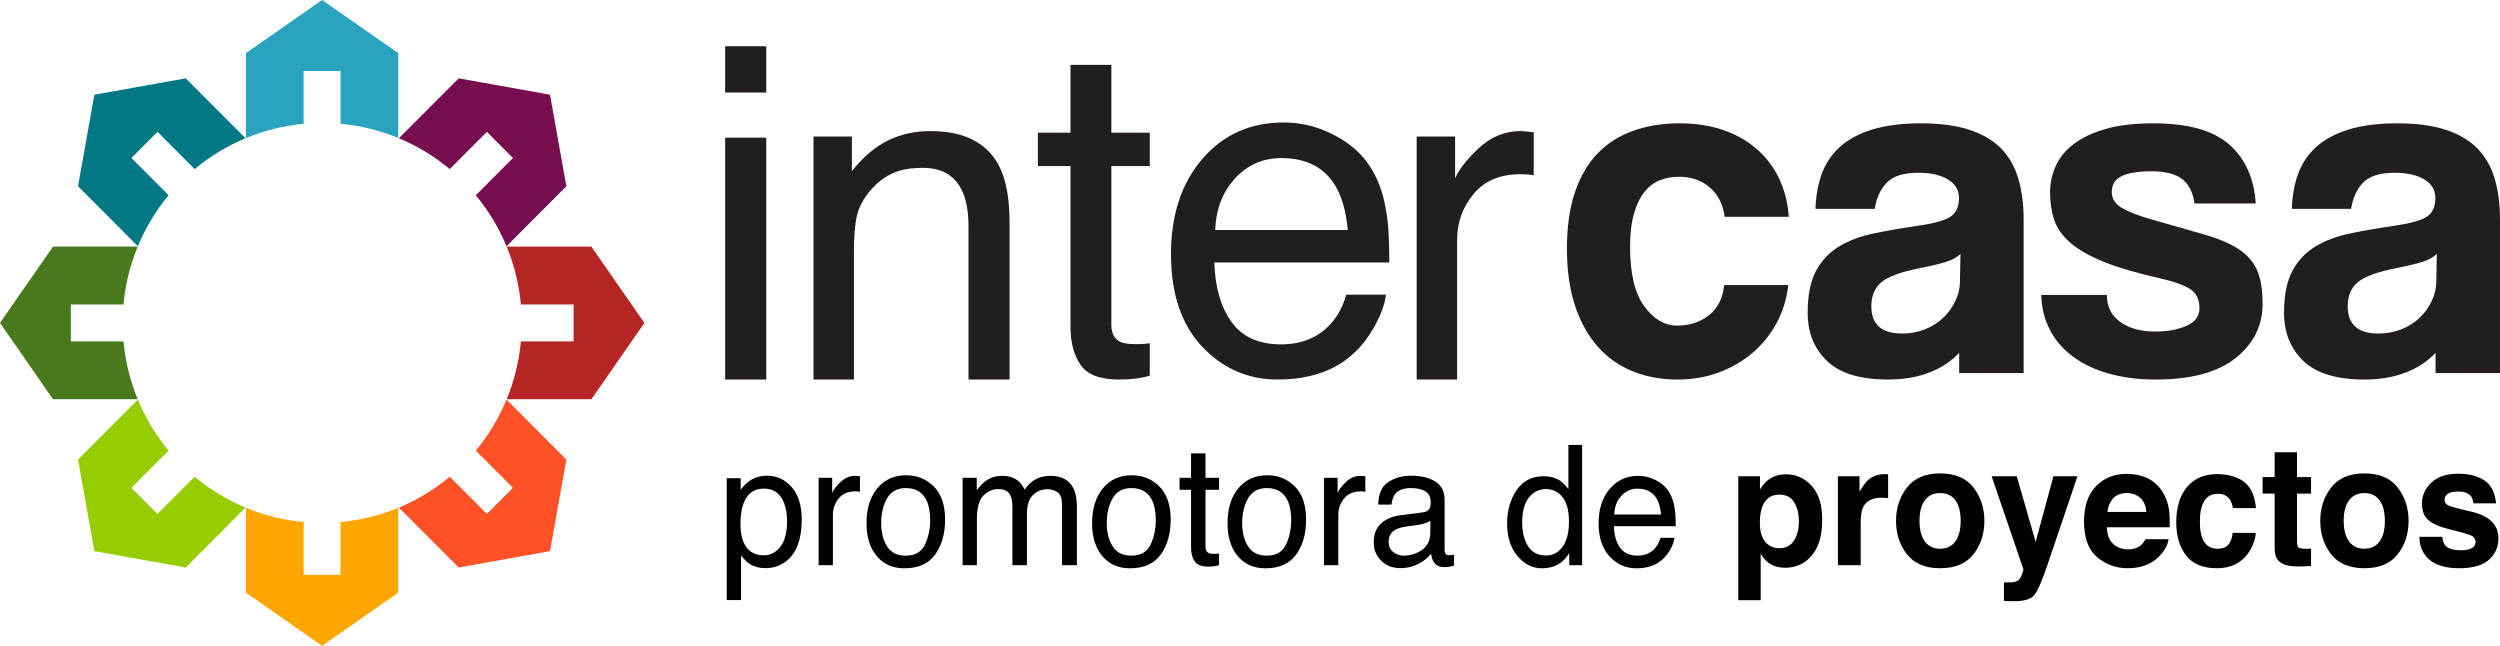 <?xml version="1.0" encoding="UTF-8" standalone="no"?>
<!-- Generator: Adobe Fireworks 10, Export SVG Extension by Aaron Beall (http://fireworks.abeall.com) . Version: 0.6.1  -->
<!DOCTYPE svg PUBLIC "-//W3C//DTD SVG 1.1//EN" "http://www.w3.org/Graphics/SVG/1.1/DTD/svg11.dtd">
<svg id="Untitled-P%E1gina%201" viewBox="0 0 240 62" style="background-color:#ffffff00" version="1.1" xmlns="http://www.w3.org/2000/svg" xmlns:xlink="http://www.w3.org/1999/xlink" xml:space="preserve" x="0px" y="0px" width="240px" height="62px">
	<g>
		<g>
			<g>
				<path d="M 171.676 27.364 C 171.515 28.726 171.134 29.96 170.524 31.07 C 169.912 32.178 169.136 33.128 168.194 33.916 C 167.255 34.709 166.182 35.325 164.974 35.767 C 163.768 36.213 162.459 36.435 161.048 36.435 C 159.481 36.435 158.048 36.173 156.75 35.65 C 155.447 35.129 154.327 34.339 153.385 33.277 C 152.446 32.215 151.716 30.901 151.201 29.335 C 150.684 27.768 150.425 25.94 150.425 23.85 C 150.425 21.763 150.684 19.957 151.201 18.438 C 151.716 16.918 152.446 15.679 153.385 14.711 C 154.327 13.746 155.464 13.024 156.796 12.552 C 158.127 12.075 159.608 11.839 161.239 11.839 C 162.742 11.839 164.112 12.045 165.353 12.455 C 166.589 12.869 167.671 13.47 168.593 14.261 C 169.519 15.052 170.248 16.001 170.781 17.109 C 171.314 18.218 171.627 19.451 171.724 20.811 L 165.564 20.811 C 165.405 19.609 164.931 18.669 164.128 17.987 C 163.332 17.307 162.349 16.968 161.19 16.968 C 160.534 16.968 159.92 17.077 159.358 17.298 C 158.794 17.521 158.299 17.892 157.876 18.415 C 157.453 18.939 157.115 19.635 156.864 20.503 C 156.611 21.375 156.489 22.443 156.489 23.708 C 156.489 26.274 156.944 28.171 157.854 29.407 C 158.762 30.642 159.812 31.258 161.002 31.258 C 162.193 31.258 163.213 30.927 164.061 30.259 C 164.904 29.597 165.391 28.628 165.517 27.364 L 171.676 27.364 Z" fill="#221e1f"/>
				<path d="M 210.675 19.532 C 210.519 18.454 210.118 17.673 209.477 17.18 C 208.833 16.689 207.853 16.445 206.537 16.445 C 205.285 16.445 204.334 16.596 203.694 16.898 C 203.052 17.198 202.731 17.71 202.731 18.438 C 202.731 19.073 203.052 19.578 203.694 19.957 C 204.334 20.338 205.268 20.703 206.493 21.051 C 208.497 21.62 210.19 22.104 211.571 22.501 C 212.946 22.896 214.052 23.36 214.884 23.899 C 215.713 24.439 216.31 25.11 216.669 25.917 C 217.03 26.725 217.21 27.807 217.21 29.17 C 217.21 31.258 216.348 32.994 214.625 34.37 C 212.9 35.744 210.346 36.435 206.962 36.435 C 205.296 36.435 203.796 36.243 202.449 35.863 C 201.101 35.486 199.948 34.939 198.99 34.224 C 198.037 33.512 197.301 32.657 196.786 31.661 C 196.269 30.663 195.992 29.549 195.96 28.315 L 202.261 28.315 C 202.261 29.438 202.691 30.303 203.554 30.917 C 204.413 31.524 205.534 31.83 206.916 31.83 C 208.074 31.83 209.07 31.645 209.899 31.282 C 210.732 30.917 211.148 30.351 211.148 29.592 C 211.148 28.735 210.839 28.118 210.23 27.736 C 209.617 27.352 208.685 27.023 207.43 26.736 C 205.174 26.227 203.359 25.696 201.978 25.142 C 200.599 24.587 199.526 23.974 198.758 23.308 C 197.99 22.643 197.473 21.912 197.207 21.122 C 196.94 20.325 196.808 19.439 196.808 18.454 C 196.808 17.566 196.986 16.726 197.35 15.933 C 197.705 15.138 198.278 14.442 199.06 13.836 C 199.846 13.236 200.864 12.752 202.118 12.385 C 203.372 12.022 204.91 11.839 206.727 11.839 C 210.048 11.839 212.477 12.519 214.012 13.88 C 215.551 15.24 216.397 17.126 216.551 19.532 L 210.675 19.532 Z" fill="#221e1f"/>
				<path d="M 193.752 17.133 C 193.41 15.978 192.853 15.014 192.089 14.238 C 191.326 13.462 190.309 12.869 189.042 12.455 C 187.778 12.045 186.238 11.839 184.431 11.839 C 182.583 11.839 181.021 12.037 179.74 12.432 C 178.455 12.829 177.416 13.389 176.617 14.117 C 175.816 14.845 175.235 15.717 174.874 16.729 C 174.516 17.744 174.319 18.851 174.287 20.053 L 179.977 20.053 C 180.133 19.009 180.518 18.17 181.129 17.535 C 181.74 16.903 182.75 16.585 184.162 16.585 C 185.351 16.585 186.301 16.801 187.004 17.228 C 187.708 17.655 188.062 18.248 188.062 19.009 C 188.062 19.831 187.796 20.425 187.263 20.788 C 186.73 21.154 185.698 21.445 184.162 21.667 C 182.626 21.89 181.207 22.134 179.904 22.404 C 178.604 22.674 177.486 23.092 176.546 23.662 C 175.604 24.233 174.869 25.014 174.334 26.011 C 173.805 27.008 173.537 28.346 173.537 30.022 C 173.537 31.925 174.153 33.467 175.392 34.652 C 176.63 35.839 178.582 36.435 181.246 36.435 C 182.814 36.435 184.19 36.188 185.384 35.696 C 186.495 35.242 187.379 34.623 188.081 33.874 L 188.081 35.816 L 188.625 35.816 L 194.269 35.816 L 194.269 21.051 C 194.269 19.594 194.094 18.29 193.752 17.133 ZM 186.533 30.521 C 186.048 30.982 185.467 31.346 184.797 31.615 C 184.12 31.882 183.391 32.019 182.608 32.019 C 180.636 32.019 179.648 31.149 179.648 29.407 C 179.648 28.396 179.977 27.62 180.636 27.077 C 181.293 26.543 182.498 26.1 184.255 25.751 C 185.384 25.529 186.245 25.324 186.841 25.133 C 187.435 24.942 187.89 24.69 188.203 24.372 L 188.157 26.937 C 188.157 27.633 188.006 28.289 187.708 28.909 C 187.413 29.523 187.021 30.064 186.533 30.521 Z" fill="#221e1f"/>
				<path d="M 239.483 17.133 C 239.139 15.978 238.584 15.014 237.819 14.238 C 237.057 13.462 236.04 12.869 234.774 12.455 C 233.511 12.045 231.97 11.839 230.161 11.839 C 228.314 11.839 226.752 12.037 225.471 12.432 C 224.187 12.829 223.145 13.389 222.347 14.117 C 221.547 14.845 220.966 15.717 220.607 16.729 C 220.245 17.744 220.051 18.851 220.018 20.053 L 225.708 20.053 C 225.866 19.009 226.25 18.17 226.858 17.535 C 227.471 16.903 228.482 16.585 229.893 16.585 C 231.08 16.585 232.03 16.801 232.736 17.228 C 233.441 17.655 233.794 18.248 233.794 19.009 C 233.794 19.831 233.529 20.425 232.996 20.788 C 232.461 21.154 231.43 21.445 229.893 21.667 C 228.358 21.89 226.938 22.134 225.637 22.404 C 224.335 22.674 223.215 23.092 222.277 23.662 C 221.333 24.233 220.6 25.014 220.066 26.011 C 219.534 27.008 219.269 28.346 219.269 30.022 C 219.269 31.925 219.886 33.467 221.122 34.652 C 222.363 35.839 224.313 36.435 226.978 36.435 C 228.544 36.435 229.921 36.188 231.115 35.696 C 232.226 35.242 233.11 34.623 233.812 33.874 L 233.812 35.816 L 234.357 35.816 L 240 35.816 L 240 21.051 C 240 19.594 239.825 18.29 239.483 17.133 ZM 232.266 30.521 C 231.78 30.982 231.2 31.346 230.528 31.615 C 229.851 31.882 229.122 32.019 228.339 32.019 C 226.367 32.019 225.379 31.149 225.379 29.407 C 225.379 28.396 225.708 27.62 226.367 27.077 C 227.024 26.543 228.23 26.1 229.986 25.751 C 231.115 25.529 231.977 25.324 232.572 25.133 C 233.167 24.942 233.622 24.69 233.933 24.372 L 233.887 26.937 C 233.887 27.633 233.737 28.289 233.441 28.909 C 233.142 29.523 232.752 30.064 232.266 30.521 Z" fill="#221e1f"/>
			</g>
			<g>
				<path d="M 69.614 4.439 L 73.562 4.439 L 73.562 8.883 L 69.614 8.883 L 69.614 4.439 ZM 69.614 13.216 L 73.562 13.216 L 73.562 36.435 L 69.614 36.435 L 69.614 13.216 Z" fill="#221e1f"/>
				<path d="M 78.093 13.109 L 81.782 13.109 L 81.782 16.42 C 82.874 15.055 84.033 14.074 85.254 13.479 C 86.478 12.883 87.835 12.585 89.329 12.585 C 92.611 12.585 94.822 13.741 95.971 16.049 C 96.604 17.312 96.919 19.12 96.919 21.473 L 96.919 36.435 L 92.976 36.435 L 92.976 21.734 C 92.976 20.31 92.766 19.163 92.35 18.292 C 91.657 16.84 90.409 16.114 88.597 16.114 C 87.677 16.114 86.923 16.208 86.333 16.396 C 85.269 16.717 84.334 17.356 83.529 18.314 C 82.883 19.083 82.462 19.879 82.266 20.7 C 82.072 21.519 81.977 22.691 81.977 24.216 L 81.977 36.435 L 78.093 36.435 L 78.093 13.109 Z" fill="#221e1f"/>
				<path d="M 102.767 6.226 L 106.691 6.226 L 106.691 12.739 L 110.379 12.739 L 110.379 15.94 L 106.691 15.94 L 106.691 31.165 C 106.691 31.979 106.965 32.522 107.512 32.797 C 107.811 32.959 108.316 33.037 109.021 33.037 C 109.208 33.037 109.409 33.032 109.625 33.023 C 109.841 33.013 110.09 32.989 110.379 32.95 L 110.379 36.065 C 109.934 36.195 109.471 36.289 108.989 36.348 C 108.508 36.406 107.985 36.435 107.424 36.435 C 105.615 36.435 104.385 35.967 103.736 35.031 C 103.092 34.094 102.767 32.877 102.767 31.382 L 102.767 15.94 L 99.639 15.94 L 99.639 12.739 L 102.767 12.739 L 102.767 6.226 Z" fill="#221e1f"/>
				<path d="M 127.997 12.923 C 129.524 13.7 130.689 14.705 131.49 15.94 C 132.262 17.116 132.774 18.488 133.034 20.056 C 133.263 21.129 133.376 22.843 133.376 25.194 L 116.577 25.194 C 116.645 27.569 117.198 29.474 118.225 30.908 C 119.25 32.341 120.841 33.058 122.996 33.058 C 125.007 33.058 126.61 32.38 127.81 31.023 C 128.479 30.236 128.955 29.323 129.235 28.289 L 133.051 28.289 C 132.953 29.146 132.617 30.101 132.048 31.151 C 131.481 32.206 130.85 33.066 130.148 33.733 C 128.979 34.895 127.531 35.679 125.802 36.084 C 124.875 36.317 123.827 36.435 122.656 36.435 C 119.802 36.435 117.379 35.377 115.394 33.265 C 113.407 31.151 112.415 28.194 112.415 24.388 C 112.415 20.643 113.417 17.601 115.416 15.264 C 117.417 12.928 120.031 11.757 123.257 11.757 C 124.889 11.757 126.467 12.145 127.997 12.923 ZM 129.386 22.081 C 129.23 20.381 128.864 19.024 128.295 18.009 C 127.239 16.122 125.481 15.176 123.014 15.176 C 121.243 15.176 119.765 15.828 118.565 17.127 C 117.369 18.426 116.735 20.076 116.661 22.081 L 129.386 22.081 Z" fill="#221e1f"/>
				<path d="M 136.001 13.109 L 139.69 13.109 L 139.69 17.138 C 139.989 16.355 140.73 15.398 141.907 14.273 C 143.088 13.148 144.446 12.585 145.983 12.585 C 146.056 12.585 146.179 12.594 146.351 12.608 C 146.526 12.622 146.821 12.651 147.238 12.694 L 147.238 16.832 C 147.006 16.789 146.794 16.759 146.602 16.746 C 146.406 16.731 146.195 16.724 145.964 16.724 C 144.009 16.724 142.507 17.36 141.459 18.63 C 140.405 19.899 139.884 21.363 139.884 23.018 L 139.884 36.435 L 136.001 36.435 L 136.001 13.109 Z" fill="#221e1f"/>
			</g>
		</g>
		<g>
			<path d="M 46.74 12.659 L 49.244 15.168 L 45.676 18.743 C 46.889 20.206 47.888 21.854 48.628 23.637 L 54.371 17.881 L 52.801 9.094 L 44.033 7.52 L 38.294 13.271 C 40.072 14.014 41.715 15.016 43.174 16.233 L 46.74 12.659 Z" fill="#770c4e"/>
			<path d="M 29.149 6.815 L 32.69 6.815 L 32.69 11.884 C 34.635 12.061 36.497 12.53 38.231 13.246 L 38.231 5.1 L 30.92 0 L 23.61 5.1 L 23.61 13.255 C 25.343 12.536 27.204 12.066 29.149 11.886 L 29.149 6.815 Z" fill="#29a3be"/>
			<path d="M 32.69 55.185 L 29.149 55.185 L 29.149 50.115 C 27.204 49.935 25.343 49.465 23.61 48.745 L 23.61 56.9 L 30.92 62 L 38.231 56.9 L 38.231 48.754 C 36.497 49.47 34.635 49.939 32.69 50.116 L 32.69 55.185 Z" fill="#ffa600"/>
			<path d="M 55.062 29.227 L 55.062 32.775 L 50.005 32.775 C 49.827 34.724 49.358 36.589 48.642 38.326 L 56.772 38.326 L 61.862 31 L 56.772 23.674 L 48.642 23.674 C 49.358 25.411 49.827 27.276 50.005 29.227 L 55.062 29.227 Z" fill="#b52524"/>
			<path d="M 6.8 32.775 L 6.8 29.227 L 11.856 29.227 C 12.035 27.276 12.503 25.411 13.22 23.674 L 5.089 23.674 L 0 31 L 5.089 38.326 L 13.22 38.326 C 12.503 36.589 12.035 34.724 11.856 32.775 L 6.8 32.775 Z" fill="#48791c"/>
			<path d="M 49.244 46.833 L 46.74 49.341 L 43.174 45.767 C 41.715 46.984 40.072 47.987 38.294 48.729 L 44.033 54.48 L 52.801 52.906 L 54.371 44.119 L 48.628 38.363 C 47.888 40.146 46.889 41.794 45.676 43.257 L 49.244 46.833 Z" fill="#ff5125"/>
			<path d="M 12.618 15.168 L 15.121 12.659 L 18.688 16.233 C 20.147 15.016 21.789 14.014 23.568 13.271 L 17.829 7.52 L 9.061 9.094 L 7.491 17.881 L 13.234 23.637 C 13.973 21.854 14.972 20.206 16.185 18.743 L 12.618 15.168 Z" fill="#007984"/>
			<path d="M 15.121 49.341 L 12.618 46.833 L 16.185 43.257 C 14.973 41.794 13.973 40.146 13.234 38.363 L 7.491 44.119 L 9.061 52.906 L 17.829 54.48 L 23.568 48.729 C 21.789 47.987 20.147 46.984 18.688 45.767 L 15.121 49.341 Z" fill="#96cd00"/>
		</g>
		<g>
			<path d="M 69.766 45.908 L 71.105 45.908 L 71.105 47.02 C 71.38 46.639 71.68 46.344 72.006 46.135 C 72.468 45.822 73.013 45.666 73.639 45.666 C 74.565 45.666 75.351 46.029 75.997 46.758 C 76.644 47.487 76.966 48.528 76.966 49.88 C 76.966 51.708 76.5 53.014 75.568 53.797 C 74.977 54.293 74.289 54.541 73.504 54.541 C 72.888 54.541 72.371 54.403 71.953 54.126 C 71.709 53.969 71.436 53.7 71.136 53.319 L 71.136 57.604 L 69.766 57.604 L 69.766 45.908 ZM 74.92 52.484 C 75.345 51.933 75.558 51.11 75.558 50.013 C 75.558 49.345 75.464 48.77 75.275 48.29 C 74.919 47.365 74.267 46.903 73.32 46.903 C 72.368 46.903 71.717 47.391 71.365 48.367 C 71.176 48.89 71.083 49.553 71.083 50.358 C 71.083 51.005 71.176 51.557 71.365 52.01 C 71.722 52.878 72.373 53.311 73.32 53.311 C 73.962 53.311 74.495 53.035 74.92 52.484 Z" fill="#000000"/>
			<path d="M 78.588 45.868 L 79.889 45.868 L 79.889 47.318 C 79.996 47.036 80.257 46.692 80.673 46.288 C 81.09 45.883 81.569 45.68 82.112 45.68 C 82.137 45.68 82.18 45.683 82.241 45.688 C 82.303 45.694 82.406 45.704 82.554 45.72 L 82.554 47.208 C 82.472 47.193 82.397 47.182 82.329 47.177 C 82.26 47.172 82.186 47.169 82.105 47.169 C 81.414 47.169 80.883 47.398 80.513 47.855 C 80.143 48.312 79.958 48.838 79.958 49.434 L 79.958 54.259 L 78.588 54.259 L 78.588 45.868 Z" fill="#000000"/>
			<path d="M 89.648 46.706 C 90.369 47.426 90.729 48.486 90.729 49.884 C 90.729 51.234 90.411 52.352 89.776 53.234 C 89.141 54.116 88.156 54.557 86.821 54.557 C 85.708 54.557 84.823 54.167 84.168 53.387 C 83.513 52.606 83.185 51.559 83.185 50.244 C 83.185 48.835 83.531 47.713 84.221 46.878 C 84.911 46.044 85.838 45.625 87.002 45.625 C 88.046 45.625 88.927 45.986 89.648 46.706 ZM 88.797 52.281 C 89.131 51.575 89.298 50.789 89.298 49.922 C 89.298 49.14 89.177 48.504 88.937 48.013 C 88.555 47.242 87.898 46.856 86.964 46.856 C 86.136 46.856 85.534 47.185 85.158 47.841 C 84.782 48.499 84.594 49.292 84.594 50.219 C 84.594 51.112 84.782 51.856 85.158 52.451 C 85.534 53.045 86.132 53.342 86.95 53.342 C 87.847 53.342 88.464 52.989 88.797 52.281 Z" fill="#000000"/>
			<path d="M 92.41 45.868 L 93.766 45.868 L 93.766 47.06 C 94.091 46.647 94.385 46.347 94.649 46.158 C 95.101 45.84 95.614 45.68 96.186 45.68 C 96.836 45.68 97.359 45.845 97.755 46.174 C 97.978 46.362 98.181 46.639 98.364 47.004 C 98.668 46.556 99.026 46.222 99.437 46.005 C 99.848 45.789 100.31 45.68 100.823 45.68 C 101.919 45.68 102.664 46.088 103.061 46.903 C 103.273 47.342 103.38 47.932 103.38 48.673 L 103.38 54.259 L 101.956 54.259 L 101.956 48.43 C 101.956 47.872 101.821 47.487 101.549 47.279 C 101.277 47.071 100.946 46.966 100.556 46.966 C 100.018 46.966 99.555 47.151 99.166 47.521 C 98.778 47.893 98.584 48.512 98.584 49.379 L 98.584 54.259 L 97.192 54.259 L 97.192 48.783 C 97.192 48.214 97.125 47.799 96.993 47.538 C 96.786 47.145 96.398 46.95 95.829 46.95 C 95.311 46.95 94.84 47.156 94.416 47.568 C 93.993 47.981 93.781 48.728 93.781 49.809 L 93.781 54.259 L 92.41 54.259 L 92.41 45.868 Z" fill="#000000"/>
			<path d="M 111.305 46.706 C 112.025 47.426 112.385 48.486 112.385 49.884 C 112.385 51.234 112.067 52.352 111.433 53.234 C 110.798 54.116 109.813 54.557 108.477 54.557 C 107.364 54.557 106.48 54.167 105.824 53.387 C 105.169 52.606 104.841 51.559 104.841 50.244 C 104.841 48.835 105.187 47.713 105.877 46.878 C 106.568 46.044 107.494 45.625 108.659 45.625 C 109.702 45.625 110.583 45.986 111.305 46.706 ZM 110.454 52.281 C 110.787 51.575 110.954 50.789 110.954 49.922 C 110.954 49.14 110.834 48.504 110.593 48.013 C 110.212 47.242 109.554 46.856 108.621 46.856 C 107.793 46.856 107.19 47.185 106.814 47.841 C 106.438 48.499 106.25 49.292 106.25 50.219 C 106.25 51.112 106.438 51.856 106.814 52.451 C 107.19 53.045 107.788 53.342 108.606 53.342 C 109.504 53.342 110.12 52.989 110.454 52.281 Z" fill="#000000"/>
			<path d="M 114.341 43.526 L 115.727 43.526 L 115.727 45.868 L 117.028 45.868 L 117.028 47.02 L 115.727 47.02 L 115.727 52.496 C 115.727 52.789 115.823 52.984 116.016 53.084 C 116.122 53.141 116.3 53.17 116.549 53.17 C 116.614 53.17 116.685 53.168 116.762 53.166 C 116.838 53.162 116.927 53.153 117.028 53.139 L 117.028 54.259 C 116.871 54.305 116.707 54.34 116.537 54.361 C 116.368 54.382 116.183 54.393 115.985 54.393 C 115.346 54.393 114.912 54.224 114.684 53.887 C 114.455 53.55 114.341 53.113 114.341 52.574 L 114.341 47.02 L 113.238 47.02 L 113.238 45.868 L 114.341 45.868 L 114.341 43.526 Z" fill="#000000"/>
			<path d="M 124.305 46.706 C 125.026 47.426 125.386 48.486 125.386 49.884 C 125.386 51.234 125.069 52.352 124.434 53.234 C 123.799 54.116 122.814 54.557 121.478 54.557 C 120.364 54.557 119.48 54.167 118.825 53.387 C 118.17 52.606 117.843 51.559 117.843 50.244 C 117.843 48.835 118.187 47.713 118.878 46.878 C 119.568 46.044 120.496 45.625 121.659 45.625 C 122.703 45.625 123.585 45.986 124.305 46.706 ZM 123.454 52.281 C 123.788 51.575 123.955 50.789 123.955 49.922 C 123.955 49.14 123.835 48.504 123.594 48.013 C 123.212 47.242 122.555 46.856 121.622 46.856 C 120.794 46.856 120.192 47.185 119.815 47.841 C 119.439 48.499 119.251 49.292 119.251 50.219 C 119.251 51.112 119.439 51.856 119.815 52.451 C 120.192 53.045 120.789 53.342 121.606 53.342 C 122.505 53.342 123.121 52.989 123.454 52.281 Z" fill="#000000"/>
			<path d="M 127.106 45.868 L 128.409 45.868 L 128.409 47.318 C 128.515 47.036 128.776 46.692 129.193 46.288 C 129.608 45.883 130.088 45.68 130.631 45.68 C 130.656 45.68 130.699 45.683 130.76 45.688 C 130.821 45.694 130.926 45.704 131.072 45.72 L 131.072 47.208 C 130.992 47.193 130.917 47.182 130.848 47.177 C 130.78 47.172 130.705 47.169 130.623 47.169 C 129.933 47.169 129.403 47.398 129.032 47.855 C 128.662 48.312 128.477 48.838 128.477 49.434 L 128.477 54.259 L 127.106 54.259 L 127.106 45.868 Z" fill="#000000"/>
			<path d="M 136.629 49.181 C 136.944 49.139 137.154 49.005 137.261 48.775 C 137.322 48.649 137.352 48.467 137.352 48.232 C 137.352 47.75 137.187 47.399 136.854 47.182 C 136.522 46.965 136.048 46.856 135.43 46.856 C 134.716 46.856 134.209 47.055 133.911 47.454 C 133.744 47.675 133.635 48.002 133.584 48.439 L 132.305 48.439 C 132.331 47.402 132.657 46.681 133.283 46.274 C 133.909 45.868 134.634 45.666 135.46 45.666 C 136.419 45.666 137.196 45.852 137.795 46.229 C 138.388 46.605 138.684 47.19 138.684 47.983 L 138.684 52.817 C 138.684 52.964 138.713 53.082 138.772 53.17 C 138.83 53.259 138.954 53.304 139.141 53.304 C 139.202 53.304 139.271 53.3 139.346 53.291 C 139.422 53.284 139.504 53.272 139.59 53.257 L 139.59 54.299 C 139.377 54.361 139.214 54.4 139.103 54.415 C 138.991 54.431 138.839 54.44 138.646 54.44 C 138.174 54.44 137.832 54.267 137.619 53.923 C 137.507 53.74 137.429 53.482 137.383 53.147 C 137.103 53.524 136.703 53.85 136.18 54.126 C 135.658 54.403 135.081 54.541 134.452 54.541 C 133.696 54.541 133.078 54.305 132.598 53.832 C 132.119 53.361 131.879 52.77 131.879 52.06 C 131.879 51.284 132.115 50.681 132.587 50.253 C 133.059 49.826 133.678 49.562 134.444 49.463 L 136.629 49.181 ZM 133.744 52.99 C 134.033 53.225 134.376 53.342 134.772 53.342 C 135.254 53.342 135.721 53.228 136.172 52.998 C 136.933 52.618 137.314 51.994 137.314 51.129 L 137.314 49.995 C 137.147 50.105 136.932 50.197 136.668 50.27 C 136.405 50.344 136.147 50.396 135.893 50.427 L 135.065 50.537 C 134.57 50.605 134.196 50.711 133.946 50.857 C 133.522 51.102 133.31 51.492 133.31 52.03 C 133.31 52.436 133.455 52.756 133.744 52.99 Z" fill="#000000"/>
			<path d="M 149.74 46.128 C 149.983 46.284 150.259 46.558 150.567 46.95 L 150.567 42.711 L 151.884 42.711 L 151.884 54.259 L 150.65 54.259 L 150.65 53.093 C 150.332 53.609 149.955 53.983 149.521 54.212 C 149.085 54.441 148.588 54.557 148.027 54.557 C 147.122 54.557 146.339 54.164 145.676 53.378 C 145.013 52.593 144.683 51.547 144.683 50.24 C 144.683 49.018 144.985 47.96 145.589 47.064 C 146.193 46.167 147.056 45.72 148.178 45.72 C 148.8 45.72 149.321 45.856 149.74 46.128 ZM 146.682 52.417 C 147.05 53.025 147.642 53.327 148.454 53.327 C 149.085 53.327 149.605 53.046 150.01 52.484 C 150.417 51.923 150.62 51.117 150.62 50.068 C 150.62 49.007 150.411 48.223 149.991 47.714 C 149.572 47.204 149.054 46.95 148.439 46.95 C 147.752 46.95 147.195 47.221 146.769 47.765 C 146.342 48.308 146.129 49.107 146.129 50.162 C 146.129 51.06 146.313 51.812 146.682 52.417 Z" fill="#000000"/>
			<path d="M 158.966 46.099 C 159.507 46.379 159.918 46.741 160.2 47.185 C 160.472 47.608 160.653 48.101 160.744 48.665 C 160.826 49.053 160.867 49.668 160.867 50.515 L 154.935 50.515 C 154.961 51.368 155.155 52.053 155.517 52.568 C 155.88 53.084 156.441 53.342 157.202 53.342 C 157.911 53.342 158.477 53.098 158.901 52.61 C 159.139 52.328 159.305 51.999 159.404 51.627 L 160.751 51.627 C 160.715 51.935 160.598 52.279 160.397 52.657 C 160.197 53.035 159.973 53.345 159.727 53.585 C 159.313 54.003 158.803 54.285 158.193 54.431 C 157.866 54.515 157.496 54.557 157.082 54.557 C 156.074 54.557 155.22 54.177 154.519 53.416 C 153.818 52.657 153.466 51.593 153.466 50.224 C 153.466 48.877 153.82 47.783 154.526 46.941 C 155.232 46.102 156.156 45.68 157.295 45.68 C 157.869 45.68 158.428 45.821 158.966 46.099 ZM 159.457 49.393 C 159.401 48.783 159.274 48.295 159.072 47.929 C 158.7 47.25 158.077 46.91 157.209 46.91 C 156.584 46.91 156.061 47.144 155.639 47.612 C 155.215 48.08 154.992 48.673 154.966 49.393 L 159.457 49.393 Z" fill="#000000"/>
			<path d="M 173.918 46.636 C 174.595 47.373 174.932 48.454 174.932 49.88 C 174.932 51.384 174.603 52.53 173.94 53.319 C 173.28 54.108 172.427 54.502 171.385 54.502 C 170.722 54.502 170.169 54.331 169.731 53.993 C 169.49 53.805 169.255 53.53 169.025 53.17 L 169.025 57.62 L 166.878 57.62 L 166.878 45.72 L 168.957 45.72 L 168.957 46.982 C 169.193 46.61 169.442 46.318 169.708 46.103 C 170.194 45.722 170.771 45.531 171.439 45.531 C 172.416 45.531 173.24 45.9 173.918 46.636 ZM 172.253 48.242 C 171.958 47.736 171.48 47.482 170.818 47.482 C 170.024 47.482 169.478 47.867 169.18 48.634 C 169.027 49.042 168.948 49.559 168.948 50.185 C 168.948 51.178 169.208 51.874 169.726 52.277 C 170.032 52.512 170.398 52.63 170.818 52.63 C 171.428 52.63 171.892 52.39 172.213 51.909 C 172.535 51.428 172.694 50.789 172.694 49.99 C 172.694 49.332 172.548 48.749 172.253 48.242 Z" fill="#000000"/>
			<path d="M 181.071 45.52 C 181.101 45.522 181.162 45.526 181.259 45.531 L 181.259 47.82 C 181.122 47.804 181 47.793 180.894 47.788 C 180.788 47.783 180.701 47.78 180.634 47.78 C 179.762 47.78 179.175 48.072 178.877 48.657 C 178.709 48.986 178.625 49.493 178.625 50.178 L 178.625 54.259 L 176.44 54.259 L 176.44 45.72 L 178.512 45.72 L 178.512 47.208 C 178.846 46.639 179.138 46.25 179.386 46.041 C 179.792 45.691 180.32 45.516 180.968 45.516 C 181.009 45.516 181.043 45.517 181.071 45.52 Z" fill="#000000"/>
			<path d="M 189.45 53.214 C 188.749 54.104 187.686 54.55 186.26 54.55 C 184.833 54.55 183.771 54.104 183.07 53.214 C 182.369 52.325 182.02 51.254 182.02 50.001 C 182.02 48.77 182.369 47.702 183.07 46.8 C 183.771 45.897 184.833 45.446 186.26 45.446 C 187.686 45.446 188.749 45.897 189.45 46.8 C 190.149 47.702 190.5 48.77 190.5 50.001 C 190.5 51.254 190.149 52.325 189.45 53.214 ZM 187.714 51.98 C 188.053 51.516 188.224 50.857 188.224 50.001 C 188.224 49.146 188.053 48.487 187.714 48.027 C 187.373 47.565 186.886 47.334 186.252 47.334 C 185.617 47.334 185.128 47.565 184.786 48.027 C 184.444 48.487 184.273 49.146 184.273 50.001 C 184.273 50.857 184.444 51.516 184.786 51.98 C 185.128 52.444 185.617 52.677 186.252 52.677 C 186.886 52.677 187.373 52.444 187.714 51.98 Z" fill="#000000"/>
			<path d="M 192.379 55.897 L 192.653 55.913 C 192.866 55.923 193.069 55.914 193.262 55.888 C 193.455 55.862 193.616 55.803 193.75 55.709 C 193.875 55.619 193.994 55.434 194.104 55.152 C 194.213 54.871 194.26 54.698 194.244 54.635 L 191.196 45.72 L 193.608 45.72 L 195.421 52.019 L 197.132 45.72 L 199.439 45.72 L 196.594 54.118 C 196.045 55.736 195.61 56.74 195.29 57.13 C 194.971 57.519 194.33 57.714 193.37 57.714 C 193.176 57.714 193.021 57.713 192.905 57.71 C 192.788 57.707 192.614 57.698 192.379 57.683 L 192.379 55.897 Z" fill="#000000"/>
			<path d="M 206.129 45.893 C 206.709 46.159 207.186 46.581 207.563 47.156 C 207.904 47.663 208.124 48.252 208.223 48.922 C 208.282 49.314 208.306 49.879 208.295 50.616 L 202.252 50.616 C 202.286 51.473 202.575 52.073 203.121 52.417 C 203.452 52.632 203.851 52.739 204.316 52.739 C 204.811 52.739 205.212 52.609 205.522 52.348 C 205.688 52.207 205.838 52.01 205.967 51.76 L 208.182 51.76 C 208.124 52.267 207.855 52.78 207.379 53.304 C 206.634 54.134 205.594 54.55 204.257 54.55 C 203.152 54.55 202.177 54.199 201.334 53.498 C 200.49 52.798 200.068 51.658 200.068 50.079 C 200.068 48.6 200.449 47.466 201.211 46.677 C 201.972 45.888 202.961 45.493 204.177 45.493 C 204.899 45.493 205.55 45.626 206.129 45.893 ZM 202.885 47.822 C 202.578 48.148 202.384 48.587 202.306 49.143 L 206.044 49.143 C 206.005 48.55 205.811 48.101 205.465 47.794 C 205.119 47.487 204.691 47.334 204.179 47.334 C 203.621 47.334 203.191 47.497 202.885 47.822 Z" fill="#000000"/>
			<path d="M 214.355 48.783 C 214.315 48.465 214.21 48.177 214.042 47.922 C 213.798 47.576 213.42 47.404 212.906 47.404 C 212.173 47.404 211.672 47.778 211.402 48.524 C 211.26 48.921 211.19 49.446 211.19 50.103 C 211.19 50.728 211.26 51.231 211.402 51.611 C 211.661 52.322 212.15 52.677 212.867 52.677 C 213.376 52.677 213.738 52.535 213.951 52.254 C 214.165 51.972 214.293 51.606 214.341 51.157 L 216.556 51.157 C 216.504 51.836 216.266 52.478 215.839 53.084 C 215.157 54.06 214.15 54.55 212.815 54.55 C 211.478 54.55 210.495 54.141 209.866 53.327 C 209.236 52.512 208.921 51.455 208.921 50.158 C 208.921 48.693 209.268 47.554 209.964 46.738 C 210.66 45.924 211.62 45.516 212.844 45.516 C 213.886 45.516 214.739 45.756 215.4 46.237 C 216.064 46.717 216.457 47.566 216.579 48.783 L 214.355 48.783 Z" fill="#000000"/>
			<path d="M 217.21 47.388 L 217.21 45.798 L 218.367 45.798 L 218.367 43.417 L 220.514 43.417 L 220.514 45.798 L 221.86 45.798 L 221.86 47.388 L 220.514 47.388 L 220.514 51.901 C 220.514 52.251 220.556 52.469 220.643 52.556 C 220.729 52.641 220.993 52.684 221.435 52.684 C 221.5 52.684 221.57 52.683 221.643 52.68 C 221.717 52.678 221.79 52.674 221.86 52.669 L 221.86 54.337 L 220.832 54.377 C 219.808 54.414 219.107 54.231 218.732 53.828 C 218.489 53.572 218.367 53.178 218.367 52.645 L 218.367 47.388 L 217.21 47.388 Z" fill="#000000"/>
			<path d="M 230.174 53.214 C 229.473 54.104 228.41 54.55 226.984 54.55 C 225.557 54.55 224.494 54.104 223.793 53.214 C 223.094 52.325 222.744 51.254 222.744 50.001 C 222.744 48.77 223.094 47.702 223.793 46.8 C 224.494 45.897 225.557 45.446 226.984 45.446 C 228.41 45.446 229.473 45.897 230.174 46.8 C 230.873 47.702 231.223 48.77 231.223 50.001 C 231.223 51.254 230.873 52.325 230.174 53.214 ZM 228.438 51.98 C 228.777 51.516 228.948 50.857 228.948 50.001 C 228.948 49.146 228.777 48.487 228.438 48.027 C 228.097 47.565 227.611 47.334 226.977 47.334 C 226.341 47.334 225.854 47.565 225.512 48.027 C 225.168 48.487 224.996 49.146 224.996 50.001 C 224.996 50.857 225.168 51.516 225.512 51.98 C 225.854 52.444 226.341 52.677 226.977 52.677 C 227.611 52.677 228.097 52.444 228.438 51.98 Z" fill="#000000"/>
			<path d="M 234.459 51.532 C 234.505 51.93 234.604 52.212 234.757 52.379 C 235.026 52.677 235.527 52.826 236.257 52.826 C 236.684 52.826 237.025 52.76 237.277 52.63 C 237.53 52.499 237.655 52.302 237.655 52.042 C 237.655 51.791 237.554 51.601 237.351 51.47 C 237.147 51.339 236.391 51.115 235.082 50.797 C 234.138 50.556 233.474 50.256 233.088 49.896 C 232.702 49.54 232.509 49.028 232.509 48.36 C 232.509 47.571 232.811 46.894 233.412 46.327 C 234.016 45.76 234.865 45.477 235.957 45.477 C 236.995 45.477 237.841 45.69 238.495 46.115 C 239.147 46.541 239.524 47.276 239.62 48.32 L 237.45 48.32 C 237.419 48.033 237.341 47.807 237.214 47.639 C 236.974 47.336 236.567 47.185 235.991 47.185 C 235.519 47.185 235.181 47.261 234.981 47.412 C 234.78 47.563 234.679 47.741 234.679 47.945 C 234.679 48.201 234.787 48.386 235 48.501 C 235.214 48.621 235.968 48.828 237.264 49.121 C 238.128 49.329 238.777 49.645 239.207 50.068 C 239.634 50.496 239.848 51.032 239.848 51.674 C 239.848 52.52 239.542 53.211 238.929 53.746 C 238.316 54.281 237.369 54.55 236.087 54.55 C 234.78 54.55 233.815 54.266 233.192 53.699 C 232.57 53.132 232.258 52.41 232.258 51.532 L 234.459 51.532 Z" fill="#000000"/>
		</g>
	</g>
</svg>